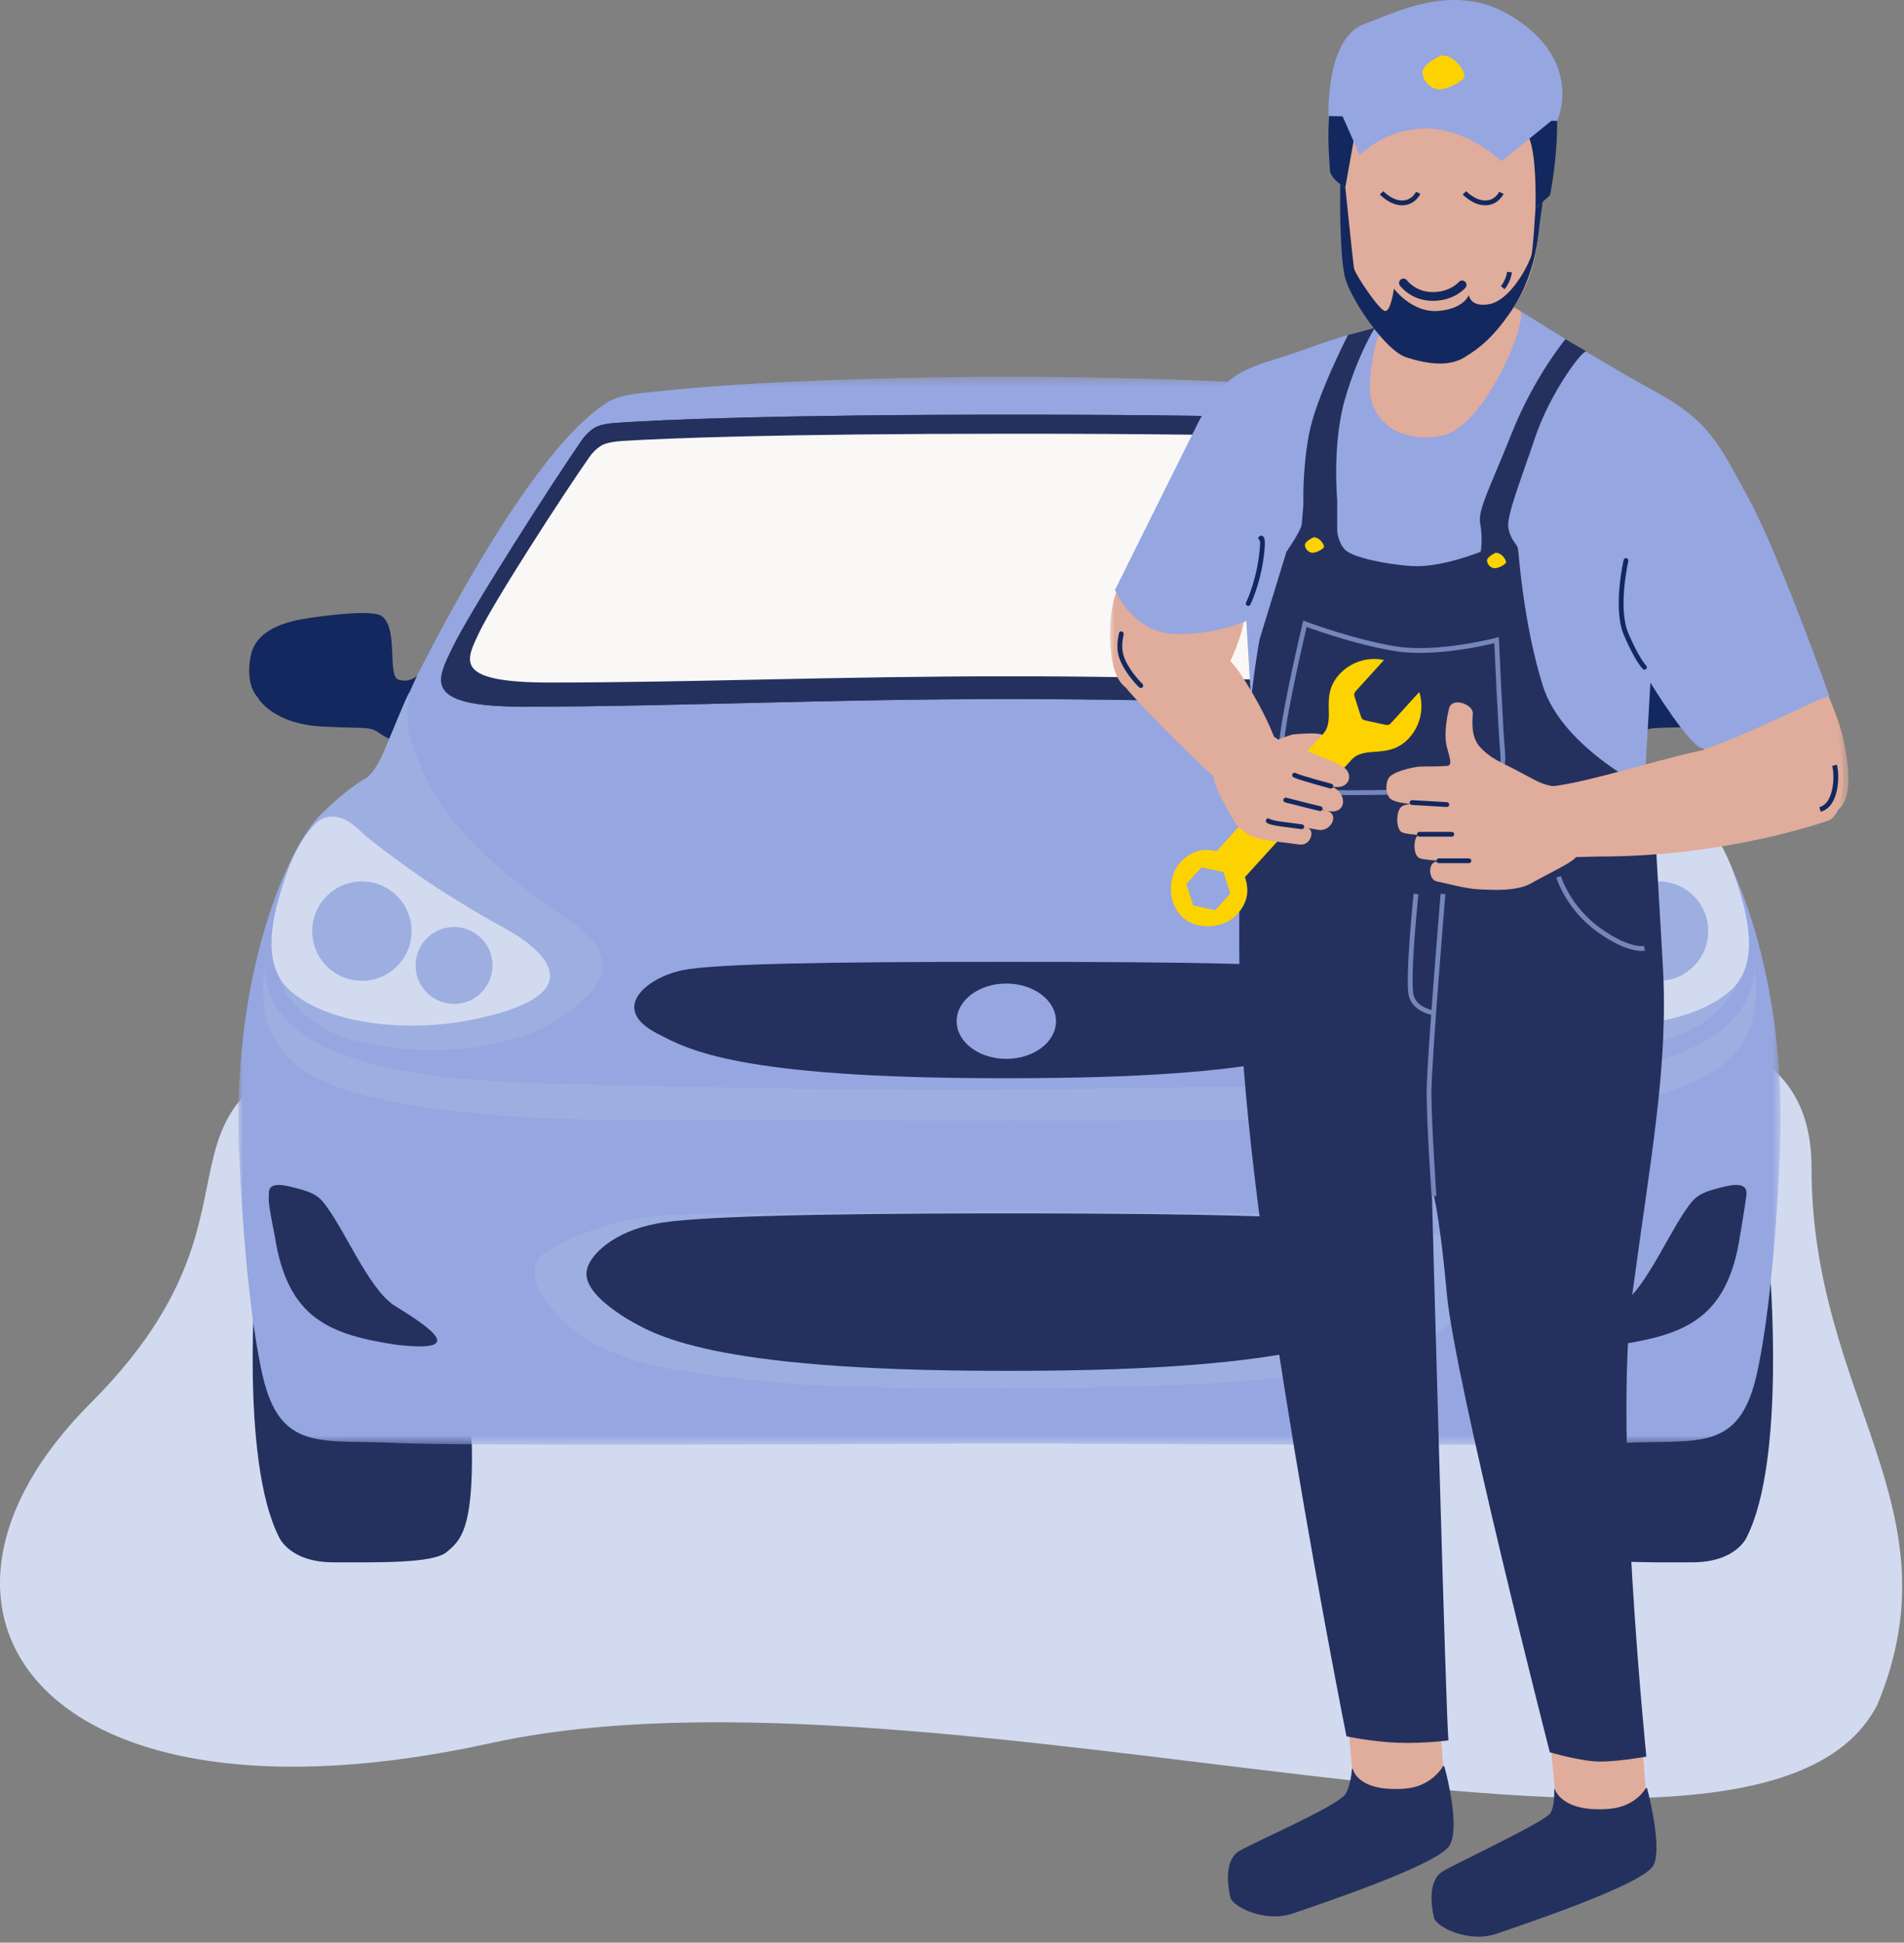 <svg xmlns="http://www.w3.org/2000/svg" xmlns:xlink="http://www.w3.org/1999/xlink" width="198px" height="202px" viewBox="0 0 198 202"><rect x="0" y="0" width="198" height="202" fill="#808080" stroke="none"/><title>Gör cardiatest</title><desc>Created with Sketch.</desc><defs><polygon id="path-1" points="7.2480465e-05 0.389 160.38 0.389 160.38 111.453 7.2480465e-05 111.453"></polygon><polygon id="path-3" points="0.407 0.086 21.624 0.086 21.624 27.93 0.407 27.93"></polygon><polygon id="path-5" points="0 0.002 14.651 0.002 14.651 23.327 0 23.327"></polygon></defs><g id="Page-1" stroke="none" stroke-width="1" fill="none" fill-rule="evenodd"><g id="Cardia-Landing-page" transform="translate(-465, -1046)"><g id="G&#xF6;r-cardiatest" transform="translate(465, 1046)"><path d="M188.384,121.41 C188.384,145.326 203.774,156.75 195.224,177.27 C182.684,201.78 97.754,171 51.014,181.26 C4.274,191.52 -12.256,167.58 9.404,145.92 C31.064,124.26 10.995,113.94 40.754,107.16 C70.514,100.38 83.949,101.031 117.134,105.45 C150.319,109.869 188.384,97.494 188.384,121.41 Z" id="Path-2-Copy" fill="#D2DAF0"></path><g id="Group-62" transform="translate(24.794, 38.76)"><path d="M3.254,34.765 C2.418,34.238 0.57,33.225 1.274,29.485 C1.79,26.614 5.154,25.813 7.478,25.481 C10.251,25.085 14.252,24.664 14.959,25.349 C16.455,26.801 15.663,31.421 15.663,31.421 L13.77,34.809 L8.007,35.778 C8.007,35.778 4.09,35.293 3.254,34.765" id="Fill-1" fill="#13285E"></path><path d="M19.095,30.893 C19.095,30.893 18.259,32.433 16.631,31.905 C15.473,31.53 16.636,26.654 14.959,25.349 C15.487,26.141 15.531,26.273 15.487,29.221 C15.447,31.862 13.199,33.313 11.703,34.105 C10.206,34.897 3.782,35.557 2.022,33.797 C2.022,33.797 3.518,36.525 8.754,36.79 C13.991,37.053 13.507,36.657 15.091,37.758 L15.883,38.154 L19.095,30.893 Z" id="Fill-3" fill="#13285E"></path><path d="M157.219,34.765 C158.055,34.238 159.903,33.225 159.199,29.485 C158.683,26.614 155.319,25.813 152.995,25.481 C150.222,25.085 146.221,24.664 145.514,25.349 C144.018,26.801 144.81,31.421 144.81,31.421 L146.702,34.809 L152.467,35.778 C152.467,35.778 156.383,35.293 157.219,34.765" id="Fill-5" fill="#13285E"></path><path d="M141.378,30.893 C141.378,30.893 142.214,32.433 143.842,31.905 C145,31.53 143.836,26.654 145.514,25.349 C144.986,26.141 144.942,26.273 144.986,29.221 C145.026,31.862 147.274,33.313 148.77,34.105 C150.266,34.897 156.691,35.557 158.451,33.797 C158.451,33.797 156.955,36.525 151.719,36.79 C146.482,37.053 146.966,36.657 145.382,37.758 L144.59,38.154 L141.378,30.893 Z" id="Fill-7" fill="#13285E"></path><path d="M1.838,93.069 C1.838,93.069 0.122,113.003 4.214,121.055 C4.214,121.055 5.27,123.695 9.89,123.695 C14.51,123.695 20.187,123.827 21.639,122.639 C23.091,121.451 24.411,120.263 24.279,111.682 L24.015,107.854 L1.838,93.069 Z" id="Fill-9" fill="#24315E"></path><path d="M159.236,93.069 C159.236,93.069 160.952,113.003 156.86,121.055 C156.86,121.055 155.804,123.695 151.183,123.695 C146.563,123.695 140.887,123.827 139.435,122.639 C137.983,121.451 136.663,120.263 136.794,111.682 L137.059,107.854 L159.236,93.069 Z" id="Fill-11" fill="#24315E"></path><g id="Group-15" transform="translate(0, 0.01)"><mask id="mask-2" fill="white"><use xlink:href="#path-1"></use></mask><g id="Clip-14"></g><path d="M151.773,45.881 C149.537,43.769 146.695,43.072 145.331,40.212 C143.849,37.103 141.709,31.28 141.709,31.28 C140.452,28.832 139.159,26.402 137.817,23.999 C136.626,21.865 135.396,19.752 134.111,17.674 C133.07,15.989 131.992,14.327 130.86,12.702 C129.963,11.413 129.031,10.147 128.049,8.922 C127.289,7.975 126.499,7.051 125.661,6.172 C125.032,5.513 124.377,4.877 123.68,4.29 C123.175,3.865 122.649,3.464 122.089,3.114 C120.686,2.237 118.999,2.189 117.394,2 C115.44,1.77 113.481,1.594 111.52,1.443 C109.366,1.277 107.209,1.145 105.05,1.032 C102.854,0.917 100.657,0.823 98.459,0.744 C96.38,0.67 94.301,0.609 92.221,0.559 C90.418,0.515 88.614,0.48 86.811,0.452 C85.441,0.432 84.072,0.415 82.703,0.404 C81.925,0.397 81.149,0.392 80.371,0.389 C80.371,0.389 80.298,0.389 80.19,0.389 C80.082,0.389 80.009,0.389 80.009,0.389 C80.009,0.389 78.212,0.4 78.095,0.401 C75.565,0.42 73.037,0.456 70.508,0.507 C66.969,0.578 63.43,0.679 59.894,0.822 C56.15,0.973 52.406,1.167 48.67,1.457 C46.972,1.59 45.276,1.742 43.584,1.931 C41.844,2.127 39.697,2.181 38.202,3.17 C37.105,3.897 36.116,4.758 35.188,5.69 C33.654,7.231 32.28,8.928 30.983,10.669 C29.009,13.319 27.212,16.098 25.504,18.925 C23.071,22.954 20.821,27.094 18.671,31.28 C18.671,31.28 15.974,37.088 14.79,40.322 C14.019,42.427 10.843,43.769 8.607,45.881 C5.12,49.247 -0.931,62.962 0.121,81.971 C0.121,81.971 0.647,95.964 2.489,104.149 C4.331,112.333 8.672,110.881 16.434,111.277 C22.684,111.596 64.231,111.401 80.19,111.313 C96.149,111.401 137.697,111.596 143.946,111.277 C151.708,110.881 156.049,112.333 157.891,104.149 C159.732,95.964 160.259,81.971 160.259,81.971 C161.311,62.962 155.26,49.247 151.773,45.881" id="Fill-13" fill="#96A6E0" mask="url(#mask-2)"></path></g><path d="M155.089,83.084 C155.089,83.084 144.576,84.527 137.115,90.57 C129.744,96.54 130.018,101.914 119.985,104.95 C108.321,107.984 85.305,107.803 80.517,107.727 L80.504,107.713 L79.695,107.713 L79.681,107.727 C74.894,107.803 51.917,108.031 40.252,104.997 C31.011,102.706 29.802,96.4 22.431,90.429 C14.971,84.387 5.096,83.265 5.096,83.265 C1.074,82.452 1.915,83.941 2.317,89.054 C3.836,100.495 8.845,101.886 11.239,102.73 C16.092,104.443 26.356,107.164 45.025,108.49 C46.387,108.586 59.478,109.034 78.456,109.082 L78.452,109.086 L81.747,109.086 L81.743,109.082 C100.721,109.034 113.812,108.586 115.174,108.49 C133.842,107.164 144.107,104.443 148.96,102.73 C151.354,101.886 156.363,100.495 157.883,89.054 C158.284,83.941 158.837,82.407 155.089,83.084" id="Fill-16" fill="#96A6E0"></path><path d="M128.072,91.452 C124.003,88.802 118.402,87.67 114.85,87.56 C112.088,87.475 108.379,87.398 108.379,87.398 L98.951,87.318 L98.951,87.311 L83.31,87.179 L83.31,87.127 L82.557,87.127 L77.476,87.127 L76.722,87.127 L76.723,87.179 L61.082,87.311 L61.082,87.318 L51.654,87.398 C51.654,87.398 47.945,87.475 45.183,87.56 C41.632,87.67 36.03,88.802 31.961,91.452 C30.824,92.193 29.563,93.872 32.942,97.714 C35.911,101.091 39.207,102.018 41.983,102.939 C44.76,103.861 55.57,105.084 60.142,105.302 C65.099,105.539 71.758,105.61 79.723,105.61 C87.687,105.61 94.31,105.395 99.986,105.148 C105.662,104.901 115.273,103.861 118.05,102.939 C120.826,102.018 124.122,101.091 127.091,97.714 C130.47,93.872 129.209,92.193 128.072,91.452" id="Fill-18" fill="#9DAFE0"></path><path d="M151.183,86.161 C148.983,88.757 146.477,95.236 143.659,97.03 C138.071,100.418 137.587,101.738 143.483,101.078 C150.347,100.022 154.836,98.438 156.156,89.725 C156.156,89.725 156.672,86.666 156.772,85.853 C156.838,85.321 157.23,83.988 154.572,84.621 C152.723,85.061 151.847,85.378 151.183,86.161" id="Fill-20" fill="#24315E"></path><path d="M8.746,86.161 C10.946,88.757 13.452,95.236 16.27,97.03 C21.859,100.418 22.343,101.738 16.447,101.078 C9.582,100.022 5.094,98.438 3.774,89.725 C3.774,89.725 3.07,86.381 3.158,85.853 C3.246,85.325 2.7,83.988 5.358,84.621 C7.206,85.061 8.082,85.378 8.746,86.161" id="Fill-22" fill="#24315E"></path><path d="M155.673,63.936 C153.282,68.035 149.148,69.75 143.23,70.288 C141.118,70.464 137.205,70.517 134.653,69.989 C132.101,69.461 128.926,68.708 126.198,66.684 C121.275,63.031 120.866,60.243 126.322,56.635 C126.322,56.635 133.01,52.323 137.411,47.218 C141.811,42.114 142.603,36.79 142.603,36.79 C142.603,36.79 142.727,34.881 142.464,33.209 C143.871,36.333 145.375,41.278 147.135,42.246 C148.895,43.214 151.365,45.49 151.931,46.25 C153.823,48.789 158.157,57.196 155.673,63.936" id="Fill-24" fill="#9DAFE0"></path><path d="M149.927,46.28 C149.27,46.488 148.641,46.912 148.113,47.418 C146.972,48.508 145.207,49.807 143.915,50.757 C140.545,53.235 136.982,55.478 132.827,57.768 C128.672,60.059 123.198,64.766 136.632,67.352 C142.429,68.468 150.91,68.006 155.159,64.24 C158.337,61.424 156.886,56.221 155.748,52.741 C155.093,50.738 154.072,48.416 152.507,46.888 C151.706,46.106 150.791,46.006 149.927,46.28" id="Fill-26" fill="#D2DAF0"></path><path d="M142.101,61.637 C142.098,63.846 140.304,65.634 138.095,65.631 C135.886,65.627 134.098,63.833 134.101,61.624 C134.105,59.415 135.898,57.627 138.107,57.63 C140.316,57.634 142.105,59.427 142.101,61.637" id="Fill-28" fill="#9DAFE0"></path><path d="M139.636,61.633 C139.635,62.481 138.947,63.167 138.099,63.166 C137.251,63.165 136.565,62.476 136.566,61.628 C136.567,60.78 137.256,60.094 138.103,60.095 C138.951,60.096 139.638,60.785 139.636,61.633" id="Fill-30" fill="#9DAFE0"></path><path d="M152.853,58.069 C152.849,60.922 150.532,63.232 147.678,63.228 C144.824,63.224 142.514,60.907 142.518,58.053 C142.523,55.199 144.84,52.889 147.694,52.893 C150.548,52.898 152.858,55.215 152.853,58.069" id="Fill-32" fill="#9DAFE0"></path><path d="M150.04,58.064 C150.038,59.364 148.983,60.417 147.682,60.415 C146.382,60.413 145.33,59.357 145.332,58.057 C145.334,56.757 146.39,55.705 147.69,55.707 C148.99,55.709 150.042,56.764 150.04,58.064" id="Fill-34" fill="#9DAFE0"></path><path d="M113.585,62.136 C110.35,61.446 98.315,61.255 80.23,61.255 L79.479,61.255 C61.394,61.255 49.36,61.446 46.125,62.136 C42.429,62.924 38.521,66.134 43.573,68.72 C46.653,70.296 51.625,73.356 79.347,73.356 L80.362,73.356 C108.084,73.356 113.056,70.296 116.137,68.72 C121.189,66.134 117.281,62.924 113.585,62.136" id="Fill-36" fill="#24315E"></path><path d="M85.022,67.429 C85.022,69.592 82.708,71.345 79.855,71.345 C77.001,71.345 74.688,69.592 74.688,67.429 C74.688,65.267 77.001,63.513 79.855,63.513 C82.708,63.513 85.022,65.267 85.022,67.429" id="Fill-38" fill="#96A6E0"></path><path d="M4.593,63.936 C6.984,68.035 11.118,69.75 17.036,70.288 C19.148,70.464 23.061,70.517 25.613,69.989 C28.165,69.461 31.34,68.708 34.069,66.684 C38.991,63.031 39.401,60.243 33.945,56.635 C33.945,56.635 27.256,52.323 22.856,47.218 C18.456,42.114 17.664,36.79 17.664,36.79 C17.664,36.79 17.529,34.852 17.794,33.18 C16.182,36.328 14.891,41.278 13.131,42.246 C11.371,43.214 8.916,45.501 8.335,46.25 C6.271,48.911 2.11,57.196 4.593,63.936" id="Fill-40" fill="#9DAFE0"></path><path d="M10.599,46.28 C11.256,46.488 11.885,46.912 12.413,47.418 C13.554,48.508 15.319,49.807 16.611,50.757 C19.982,53.235 23.544,55.478 27.699,57.768 C31.855,60.059 37.328,64.766 23.893,67.352 C18.097,68.468 9.616,68.006 5.367,64.24 C2.189,61.424 3.64,56.221 4.778,52.741 C5.433,50.738 6.454,48.416 8.018,46.888 C8.82,46.106 9.734,46.006 10.599,46.28" id="Fill-42" fill="#D2DAF0"></path><path d="M18.425,61.637 C18.428,63.846 20.222,65.634 22.431,65.631 C24.64,65.627 26.429,63.833 26.425,61.624 C26.421,59.415 24.628,57.627 22.419,57.63 C20.209,57.634 18.421,59.427 18.425,61.637" id="Fill-44" fill="#9DAFE0"></path><path d="M7.673,58.069 C7.677,60.922 9.994,63.232 12.848,63.228 C15.702,63.224 18.012,60.907 18.008,58.053 C18.003,55.199 15.686,52.889 12.832,52.893 C9.978,52.898 7.668,55.215 7.673,58.069" id="Fill-48" fill="#9DAFE0"></path><path d="M123.792,93.25 C123.424,91.609 120.865,89.285 116.641,88.493 C113.165,87.727 99.444,87.435 82.211,87.416 L82.211,87.416 C81.61,87.415 81.007,87.415 80.401,87.415 L80.383,87.415 L79.65,87.415 L79.632,87.415 C79.026,87.415 78.423,87.415 77.822,87.416 L77.822,87.416 C60.589,87.435 46.868,87.727 43.392,88.493 C39.167,89.285 36.608,91.609 36.241,93.25 C35.904,94.756 37.319,96.414 40.224,98.262 C43.161,99.956 48.659,103.772 79.284,103.784 C79.324,103.784 79.362,103.784 79.402,103.784 L79.42,103.784 L80.613,103.784 L80.631,103.784 C80.671,103.784 80.709,103.784 80.748,103.784 C111.374,103.772 116.872,99.956 119.809,98.262 C122.714,96.414 124.13,94.756 123.792,93.25" id="Fill-52" fill="#24315E"></path><path d="M157.651,61.915 C157.266,71.763 141.462,73.569 128.615,73.884 C125.241,73.967 81.091,74.538 81.092,74.534 C80.826,74.536 79.499,74.541 79.499,74.544 C57.678,74.668 35.119,73.967 31.745,73.884 C18.899,73.569 3.095,71.763 2.709,61.915 C1.826,69.044 4.515,73.709 16.244,75.839 C24.881,77.408 33.842,77.782 42.705,77.669 C46.49,77.622 62.7,77.801 80.295,77.756 C97.89,77.801 113.87,77.622 117.656,77.669 C126.519,77.782 135.479,77.408 144.117,75.839 C155.846,73.709 158.534,69.044 157.651,61.915" id="Fill-54" fill="#9DAFE0"></path><path d="M138.06,28.473 C136.037,24.309 126.484,9.799 124.259,6.422 C123.968,5.98 123.517,5.663 123.517,5.663 C123.517,5.663 123.026,5.351 122.477,5.3 C119.797,5.053 109.801,4.359 80.58,4.359 C55.426,4.359 43.843,4.899 39.279,5.207 C37.456,5.329 36.952,5.779 36.952,5.779 C36.952,5.779 36.301,6.147 35.631,7.118 C32.596,11.521 24.182,24.641 22.32,28.473 C20.631,31.949 18.976,34.721 29.625,34.721 C45.201,34.721 61.143,33.929 80.19,33.929 C99.237,33.929 115.178,34.721 130.755,34.721 C141.404,34.721 139.749,31.949 138.06,28.473" id="Fill-56" fill="#2F4042"></path><path d="M134.721,25.002 C134.721,25.001 123.456,7.049 123.456,7.049 L109.023,6.169 L88.844,5.31 L58.663,5.176 L36.701,6.523 L28.586,19.722 C27.185,22.011 25.87,24.383 24.371,26.607 C23.478,27.932 22.693,28.835 22.655,30.516 C22.586,33.544 25.114,33.091 27.409,33.234 C29.503,33.365 31.597,33.496 33.69,33.627 L65.901,33.627 L100.223,32.923 L128.032,32.923 C129.402,32.859 130.772,32.795 132.141,32.732 C134.261,32.633 137.175,33.264 136.7,30.186 C136.459,28.629 135.564,26.346 134.721,25.002" id="Fill-58" fill="#F9F8F7"></path><path d="M128.011,32.213 C113.279,32.213 98.222,31.564 80.19,31.564 C62.158,31.564 47.1,32.213 32.369,32.213 C22.299,32.213 23.661,29.935 25.015,27.056 C26.523,23.851 33.788,12.631 36.491,8.777 C37.091,7.922 37.71,7.596 37.71,7.596 C37.71,7.596 38.179,7.199 39.965,7.09 C44.438,6.818 55.814,6.339 80.573,6.339 C109.337,6.339 119.14,6.954 121.763,7.173 C122.299,7.218 122.764,7.494 122.764,7.494 C122.764,7.494 123.189,7.774 123.449,8.164 C125.429,11.129 133.725,23.573 135.365,27.056 C136.719,29.935 138.082,32.213 128.011,32.213 M138.06,28.473 C136.036,24.309 126.484,9.799 124.26,6.422 C123.968,5.98 123.517,5.663 123.517,5.663 C123.517,5.663 123.026,5.351 122.477,5.3 C119.796,5.053 109.801,4.359 80.58,4.359 C55.426,4.359 43.843,4.899 39.279,5.207 C37.456,5.329 36.952,5.779 36.952,5.779 C36.952,5.779 36.301,6.147 35.632,7.118 C32.596,11.521 24.182,24.641 22.32,28.473 C20.631,31.949 18.976,34.721 29.624,34.721 C45.202,34.721 61.143,33.929 80.19,33.929 C99.237,33.929 115.179,34.721 130.756,34.721 C141.404,34.721 139.749,31.949 138.06,28.473" id="Fill-60" fill="#24315E"></path></g><g id="Group-85" transform="translate(115.424, 0)"><path d="M24.385,175.032 L25.275,184.916 C25.275,184.916 27.59,188.21 29.639,188.21 C31.686,188.21 34.803,185.717 34.803,185.717 L34.001,175.032 C34.001,175.032 31.508,170.937 28.926,171.026 C26.344,171.114 24.385,175.032 24.385,175.032" id="Fill-1" fill="#E0AC9B"></path><path d="M45.33,175.867 L46.258,186.073 C46.258,186.073 48.417,191.508 51.622,190.439 C53.565,189.792 55.748,186.551 55.748,186.551 L54.947,175.867 C54.947,175.867 52.454,171.771 49.871,171.86 C47.289,171.949 45.33,175.867 45.33,175.867" id="Fill-3" fill="#E0AC9B"></path><path d="M42.693,32.335 C42.693,32.335 38.8,29.925 34.472,30.327 C30.143,30.729 21.006,40.368 19.299,42.476 C17.592,44.584 23.617,51.914 26.428,53.219 C29.239,54.525 42.091,57.938 45.605,54.424 C49.119,50.91 42.693,32.335 42.693,32.335" id="Fill-5" fill="#E0AC9B"></path><g id="Group-9" transform="translate(55.176, 58.197)"><mask id="mask-4" fill="white"><use xlink:href="#path-3"></use></mask><g id="Clip-8"></g><path d="M15.505,5.865 C17.303,9.446 20.308,15.052 21.069,18.591 C21.83,22.131 21.977,24.992 20.41,26.122 C18.843,27.251 16.258,27.778 14.225,27.929 C12.191,28.08 5.791,18.817 4.887,16.897 C3.983,14.977 -2.417,5.037 1.875,1.422 C6.167,-2.192 13.707,2.285 15.505,5.865" id="Fill-7" fill="#E0AC9B" mask="url(#mask-4)"></path></g><g id="Group-12" transform="translate(0, 49.077)"><mask id="mask-6" fill="white"><use xlink:href="#path-5"></use></mask><g id="Clip-11"></g><path d="M13.791,0.266 C8.52,-1.918 2.025,10.131 0.87,12.089 C-0.285,14.046 -0.513,20.863 1.576,22.345 C3.339,23.596 10.038,23.866 11.274,21.878 C12.522,19.871 14.261,16.829 14.567,10.959 C14.97,3.212 13.791,0.266 13.791,0.266" id="Fill-10" fill="#E0AC9B" mask="url(#mask-6)"></path></g><path d="M42.693,32.335 C43.396,33.741 38.884,44.384 34.613,45.287 C30.344,46.191 26.93,43.882 27.03,40.166 C27.131,36.451 28.235,33.942 28.235,33.942 C28.235,33.942 25.725,34.343 20.203,36.351 C14.681,38.359 12.171,37.958 9.058,44.182 C5.946,50.408 0.524,61.352 0.524,61.352 C0.524,61.352 2.331,65.642 6.448,65.907 C10.564,66.171 14.179,64.565 14.179,64.565 L16.086,95.79 L54.843,94.586 L56.206,70.991 C56.206,70.991 60.465,77.979 61.77,77.848 C63.075,77.717 70.907,74.103 72.513,73.299 C74.12,72.496 74.823,72.396 74.823,72.396 C74.823,72.396 69.501,57.451 66.389,51.771 C63.276,46.09 62.372,43.781 56.449,40.568 C50.525,37.355 42.693,32.335 42.693,32.335" id="Fill-13" fill="#96A6E0"></path><path d="M33.01,37.857 C29.466,37.857 25.116,31.4 24.632,28.25 C24.149,25.101 20.927,5.099 34.138,5.729 C47.347,6.359 45.092,20.312 44.448,25.227 C43.804,30.14 41.387,33.29 39.292,34.865 C37.198,36.44 36.554,37.857 33.01,37.857" id="Fill-15" fill="#E0AC9B"></path><path d="M41.778,11.477 C41.778,11.477 38.075,11.823 33.707,12.727 C29.34,13.631 25.765,12.271 25.765,12.271 L24.476,19.483 C24.476,19.483 22.863,18.653 22.863,17.57 C22.863,16.488 21.509,6.247 27.081,3.536 C32.653,0.825 38.711,0.976 42.234,3.536 C45.756,6.097 46.509,8.205 46.509,12.572 C46.509,16.94 45.756,20.306 45.756,20.306 L44.25,21.674 C44.25,21.674 44.4,17.241 43.798,14.982 C43.195,12.723 41.778,11.477 41.778,11.477" id="Fill-17" fill="#13285E"></path><path d="M47.373,35.261 C47.373,35.261 44.103,39.22 41.829,44.94 C39.555,50.66 38.221,53.031 38.505,54.45 C38.789,55.869 38.564,57.37 38.564,57.37 C38.564,57.37 34.471,59.042 31.423,58.86 C28.67,58.695 25.228,57.943 24.47,57.185 C23.712,56.427 23.636,55.208 23.636,55.208 L23.636,52.038 C23.636,52.038 23.085,46.111 24.463,41.425 C25.841,36.739 27.553,34.081 27.553,34.081 L24.761,34.828 C24.761,34.828 21.362,41.425 20.673,45.284 C19.984,49.144 20.122,52.382 20.122,52.382 C20.122,52.382 20.01,53.829 19.942,54.518 C19.872,55.208 18.356,57.377 18.356,57.377 L15.573,66.441 C15.573,66.441 13.024,79.121 13.506,103.309 C13.988,127.497 24.598,180.549 24.598,180.549 C24.598,180.549 27.218,181.111 29.892,181.215 C32.576,181.319 35.314,180.965 35.211,180.965 C35.004,180.965 33.462,123.465 33.462,123.465 C33.462,123.465 34.204,125.402 35.031,134.499 C35.858,143.595 45.742,182.204 45.742,182.204 C45.742,182.204 49.018,183.174 50.976,183.174 C52.934,183.174 55.785,182.658 55.785,182.658 C55.785,182.658 52.373,149.205 54.302,134.733 C56.232,120.261 58.088,110.914 57.503,100.509 C57.038,92.246 56.448,82.336 56.448,82.336 C56.448,82.336 47.074,77.949 45.003,71.265 C42.932,64.58 42.529,57.49 42.423,57.016 C42.317,56.542 41.677,56.184 41.438,54.929 C41.199,53.674 42.732,49.928 44.199,45.541 C45.787,40.795 49.249,36.2 49.571,36.555" id="Fill-19" fill="#24315E"></path><path d="M76.057,77.848 C76.404,81.031 76.491,85.047 74.318,85.448 C74.318,85.448 64.149,89.071 50.938,89.063 C48.325,89.061 42.073,89.766 41.638,86.854 C41.204,83.942 42.334,82.135 46.158,81.734 C49.982,81.332 59.561,78.188 62.672,77.848 C62.672,77.848 75.709,74.666 76.057,77.848" id="Fill-21" fill="#E0AC9B"></path><path d="M34.635,92.955 C34.635,92.955 33.183,110.402 33.183,113.615 C33.183,116.828 33.7,124.372 33.7,124.372" id="Stroke-23" stroke="#7486BA" stroke-width="0.5"></path><path d="M33.7,105.332 C33.7,105.332 31.89,105.087 31.374,103.688 C30.857,102.29 31.83,92.955 31.83,92.955" id="Stroke-25" stroke="#7486BA" stroke-width="0.5"></path><path d="M40.208,66.566 C40.208,66.566 40.609,75.749 40.848,78.356 C41.087,80.964 39.276,81.984 36.869,82.098 C34.46,82.211 22.062,82.778 20.279,82.098 C18.496,81.417 17.53,80.624 17.863,77.11 C18.195,73.595 20.279,64.866 20.279,64.866 C20.279,64.866 25.421,66.793 29.79,67.473 C34.159,68.153 40.208,66.566 40.208,66.566 Z" id="Stroke-27" stroke="#7486BA" stroke-width="0.5"></path><path d="M1.006,70.712 C3.114,73.523 12.02,82.261 13.376,82.838 C14.731,83.415 17.166,83.41 17.793,80.63 C18.42,77.848 14.605,71.522 13.376,69.786 C12.001,67.845 9.46,65.907 9.46,65.907 C9.46,65.907 -1.103,67.901 1.006,70.712" id="Fill-29" fill="#E0AC9B"></path><path d="M36.869,20.048 C36.869,20.048 37.829,21.097 39.029,21.097 C40.23,21.097 40.71,20.048 40.71,20.048" id="Stroke-31" stroke="#13285E" stroke-width="0.5"></path><path d="M28.251,20.048 C28.251,20.048 29.203,21.097 30.391,21.097 C31.581,21.097 32.056,20.048 32.056,20.048" id="Stroke-33" stroke="#13285E" stroke-width="0.5"></path><path d="M36.625,29.627 C36.625,29.627 35.609,30.829 33.574,30.829 C31.539,30.829 30.522,29.423 30.522,29.423" id="Stroke-35" stroke="#13285E" stroke-width="0.912" stroke-linecap="round"></path><path d="M41.551,28.292 C41.45,29.195 40.848,29.915 40.848,29.915" id="Stroke-37" stroke="#13285E" stroke-width="0.5"></path><path d="M55.704,185.969 C55.704,185.969 54.691,187.877 51.873,188.095 C46.903,188.481 46.256,186.021 46.256,186.021 C46.256,186.021 46.208,185.996 46.209,186.119 C46.211,186.688 46.184,188.026 45.776,188.57 C45.063,189.519 36.248,193.63 34.645,194.565 C33.043,195.5 33.409,198.141 33.696,199.403 C33.919,200.382 37.317,202.065 40.166,201.085 C43.015,200.106 55.23,196.034 56.476,194.031 C57.43,192.499 56.206,187.235 55.871,185.997 C55.823,185.819 55.704,185.969 55.704,185.969" id="Fill-39" fill="#24315E"></path><path d="M34.647,183.641 C34.647,183.641 33.517,185.768 30.7,185.986 C25.73,186.372 25.27,183.974 25.27,183.974 C25.27,183.974 25.169,183.822 25.156,184.021 C25.118,184.648 24.888,186.122 24.385,186.685 C23.218,187.991 15.075,191.521 13.473,192.456 C11.87,193.391 12.236,196.032 12.523,197.294 C12.746,198.273 16.144,199.955 18.993,198.976 C21.842,197.997 34.056,193.925 35.303,191.922 C36.376,190.198 35.175,185.105 34.803,183.776 C34.742,183.561 34.647,183.641 34.647,183.641" id="Fill-41" fill="#24315E"></path><path d="M41.551,1.559 C49.47,6.273 46.509,12.572 46.509,12.572 L22.736,12.066 C22.736,12.066 22.374,3.896 26.546,2.456 C29.468,1.449 35.628,-1.966 41.551,1.559" id="Fill-43" fill="#96A6E0"></path><path d="M17.063,77.062 C17.063,77.062 18.718,76.403 19.105,76.365 C19.492,76.328 21.436,76.133 22.076,76.4 C22.716,76.668 23.888,77.91 23.942,78.287 C23.996,78.664 24.134,79.11 23.312,79.207 C22.49,79.304 19.421,78.003 19.421,78.003 L17.063,77.062 Z" id="Fill-45" fill="#E0AC9B"></path><path d="M46.094,12.405 L40.738,16.762 C40.738,16.762 37.133,13.337 32.846,13.359 C28.56,13.38 25.976,16.123 25.976,16.123 L24.182,12.079 C24.182,12.079 30.511,10.174 33.958,10.325 C37.405,10.476 46.094,12.405 46.094,12.405" id="Fill-47" fill="#96A6E0"></path><path d="M34.471,5.748 C35.916,5.748 36.869,7.385 36.869,7.887 C36.869,8.389 35.163,9.292 34.259,9.292 C33.356,9.292 32.502,8.409 32.502,7.52 C32.502,6.632 34.471,5.748 34.471,5.748" id="Fill-49" fill="#FCD200"></path><path d="M10.95,94.646 L8.665,94.15 L7.952,91.922 L9.524,90.192 L11.809,90.688 L12.522,92.915 L10.95,94.646 Z M32.167,71.957 C31.18,73.042 30.467,73.829 29.481,74.915 C28.982,75.465 29.028,75.45 28.302,75.292 C27.837,75.19 27.371,75.09 26.906,74.989 C26.18,74.831 26.216,74.864 25.989,74.157 C25.845,73.703 25.699,73.25 25.554,72.796 C25.327,72.089 25.317,72.137 25.817,71.586 C26.803,70.5 27.518,69.716 28.503,68.629 C26.853,68.28 25.066,68.792 23.85,70.13 C21.765,72.426 23.559,74.78 22.17,76.309 L11.086,88.512 C9.737,88.22 8.517,88.366 7.277,89.731 C6.038,91.096 5.915,93.894 7.549,95.378 C9.183,96.862 11.957,96.471 13.196,95.106 C14.435,93.742 14.464,92.515 14.045,91.2 L25.129,78.997 C26.518,77.468 29.032,79.028 31.119,76.732 C32.334,75.394 32.673,73.567 32.167,71.957 L32.167,71.957 Z" id="Fill-51" fill="#FCD200"></path><path d="M40.11,57.478 C40.767,57.478 41.199,58.222 41.199,58.45 C41.199,58.678 40.424,59.089 40.014,59.089 C39.604,59.089 39.216,58.687 39.216,58.284 C39.216,57.88 40.11,57.478 40.11,57.478" id="Fill-53" fill="#FCD200"></path><path d="M21.174,55.869 C21.83,55.869 22.263,56.612 22.263,56.84 C22.263,57.068 21.488,57.478 21.077,57.478 C20.667,57.478 20.279,57.077 20.279,56.673 C20.279,56.27 21.174,55.869 21.174,55.869" id="Fill-55" fill="#FCD200"></path><path d="M44.25,21.675 C44.25,21.675 44.008,26.093 43.798,26.662 C43.195,28.292 41.4,31.281 39.431,31.632 C37.46,31.984 37.322,30.678 37.322,30.678 C37.322,30.678 36.82,32.134 34.109,32.335 C31.398,32.536 29.518,30.01 29.54,30.015 C29.455,30.464 29.17,32.438 28.587,32.335 C27.994,32.23 25.474,28.52 25.374,27.867 C25.274,27.215 24.476,19.484 24.476,19.484 L23.94,19.144 C23.94,19.144 23.817,26.875 24.52,29.103 C25.223,31.331 28.639,36.458 30.824,37.158 C33.01,37.857 35.21,38.164 36.868,37.158 C38.526,36.15 39.92,34.996 41.733,32.335 C43.547,29.674 44.299,26.591 44.559,24.391 C44.818,22.191 45.003,20.991 45.003,20.991 L44.25,21.675 Z" id="Fill-57" fill="#13285E"></path><path d="M46.656,91.172 C46.656,91.172 47.613,94.385 50.826,96.694 C54.039,99.003 55.584,98.601 55.584,98.601" id="Stroke-59" stroke="#7486BA" stroke-width="0.5"></path><path d="M75.35,79.575 C75.651,80.629 75.576,83.717 73.844,84.168" id="Stroke-61" stroke="#13285E" stroke-width="0.5"></path><path d="M1.176,65.907 C1.176,66.171 0.719,67.382 1.4,68.81 C2.08,70.238 3.21,71.292 3.21,71.292" id="Stroke-63" stroke="#13285E" stroke-width="0.5" stroke-linecap="round"></path><path d="M55.584,69.384 C55.584,69.384 54.792,68.579 53.663,65.907 C52.533,63.234 53.663,58.284 53.663,58.284" id="Stroke-65" stroke="#13285E" stroke-width="0.5" stroke-linecap="round"></path><path d="M14.379,62.757 C14.379,62.757 15.283,60.938 15.685,58.284 C16.086,55.629 15.685,55.965 15.685,55.965" id="Stroke-67" stroke="#13285E" stroke-width="0.5" stroke-linecap="round"></path><path d="M15.547,76.779 C17.035,75.932 17.149,76.936 18.126,77.269 C19.25,77.652 20.78,78.147 23.83,79.49 C25.658,80.295 24.921,82.307 22.975,81.746 C21.823,81.413 19.199,80.709 19.199,80.709 C19.199,80.709 22.162,81.437 22.975,81.746 C24.798,82.437 24.637,84.81 22.606,84.31 C20.408,83.768 18.288,83.191 18.288,83.191 C18.288,83.191 21.169,83.818 22.606,84.31 C23.912,84.757 22.921,86.534 21.646,86.287 C20.365,86.038 16.01,85.377 16.01,85.377 C16.01,85.377 19.684,85.914 20.524,86.089 C21.353,86.262 20.939,88.006 19.657,87.811 C18.224,87.594 16.278,87.454 15.038,87.077 C14.24,86.835 13.238,85.946 12.93,85.421 C12.353,84.438 10.426,81.144 10.84,80.543 C11.932,78.96 15.547,76.779 15.547,76.779" id="Fill-69" fill="#E0AC9B"></path><path d="M49.556,85.157 C49.04,82.889 46.878,81.901 45.796,81.695 C44.713,81.489 44.024,81.018 42.298,80.105 C40.896,79.364 39.528,78.882 38.423,77.605 C37.509,76.549 37.703,74.923 37.735,74.163 C37.774,73.262 35.57,72.409 35.26,73.684 C34.91,75.129 34.773,76.674 35.031,77.657 C35.338,78.831 35.667,79.591 35.031,79.641 C33.884,79.731 32.6,79.673 32.085,79.725 C31.57,79.776 29.3,80.213 28.939,80.986 C28.579,81.759 28.763,82.781 29.219,83.097 C30.331,83.868 34.3,83.61 34.3,83.61 C34.3,83.61 30.949,83.353 30.331,83.868 C29.712,84.384 29.764,86.084 30.28,86.497 C30.795,86.909 34.866,86.909 34.866,86.909 C34.866,86.909 32.856,86.544 32.187,86.75 C31.516,86.956 31.465,88.995 32.238,89.253 C33.011,89.51 36.619,89.641 36.619,89.641 C36.619,89.641 34.506,89.383 33.784,89.641 C33.063,89.898 33.166,91.496 33.99,91.651 C34.815,91.805 37.031,92.424 38.32,92.475 C39.609,92.527 42.237,92.733 43.784,91.857 C45.329,90.981 47.855,89.795 48.37,89.229 C48.886,88.661 50.071,87.425 49.556,85.157" id="Fill-71" fill="#E0AC9B"></path><line x1="31.42" y1="83.451" x2="35.031" y2="83.662" id="Stroke-73" stroke="#13285E" stroke-width="0.5" stroke-linecap="round"></line><line x1="32.187" y1="86.75" x2="35.546" y2="86.75" id="Stroke-75" stroke="#13285E" stroke-width="0.5" stroke-linecap="round"></line><line x1="34.205" y1="89.507" x2="37.324" y2="89.507" id="Stroke-77" stroke="#13285E" stroke-width="0.5" stroke-linecap="round"></line><path d="M22.975,81.745 C22.975,81.745 19.672,80.864 19.203,80.606" id="Stroke-79" stroke="#13285E" stroke-width="0.5" stroke-linecap="round"></path><path d="M21.822,84.069 C22.238,84.203 19.409,83.48 18.287,83.191" id="Stroke-81" stroke="#13285E" stroke-width="0.5" stroke-linecap="round"></path><path d="M19.95,85.971 C18.714,85.785 16.806,85.635 16.463,85.351" id="Stroke-83" stroke="#13285E" stroke-width="0.5" stroke-linecap="round"></path></g></g></g></g></svg>